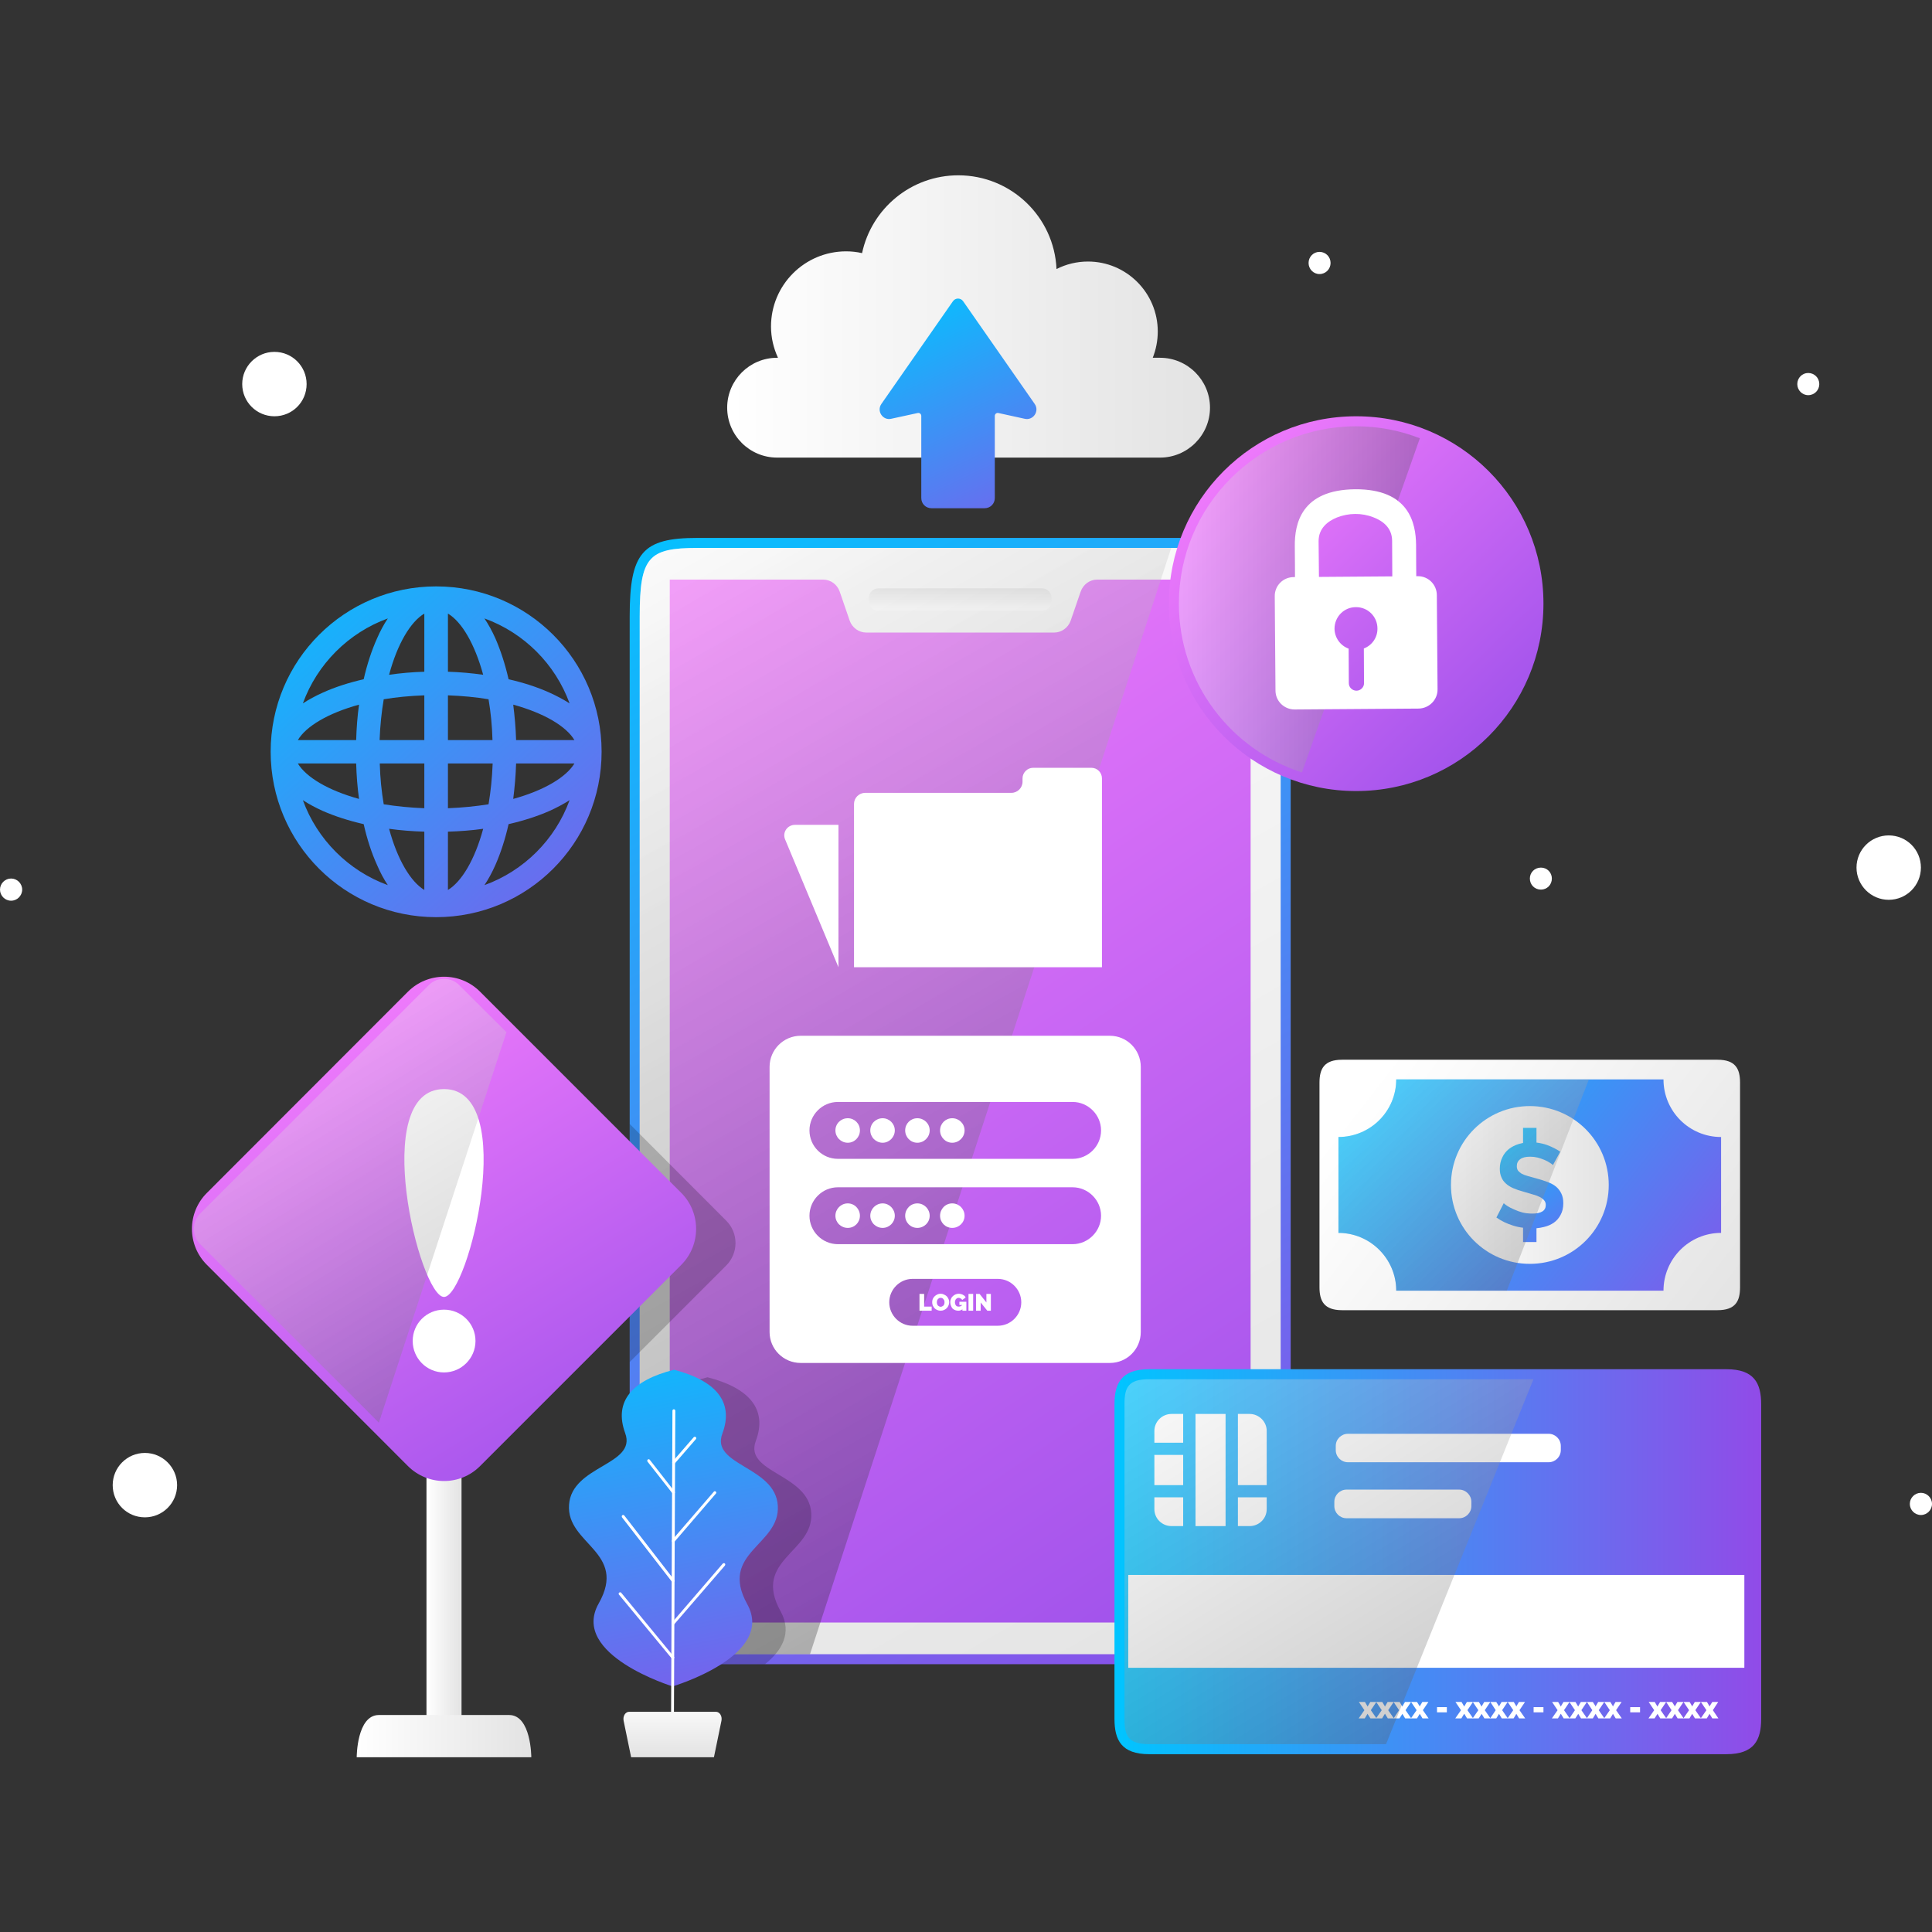 <?xml version="1.0" encoding="utf-8"?>
<svg width="343" height="343" viewBox="0 0 343 343" fill="none" xmlns="http://www.w3.org/2000/svg">
  <rect x="0" y="0" width="343" height="343" fill="#333333" stroke="none"/>
  <defs>
    <clipPath id="clip_path_1">
      <rect width="343" height="343" />
    </clipPath>
    <linearGradient id="gradient_2" gradientUnits="userSpaceOnUse" x1="28.927" y1="-33.336" x2="100.103" y2="46.214">
      <stop offset="0" stop-color="#00C5FF" />
      <stop offset="1" stop-color="#914BE8" />
    </linearGradient>
    <linearGradient id="gradient_3" gradientUnits="userSpaceOnUse" x1="-0.015" y1="-0" x2="85.716" y2="-0">
      <stop offset="0.006" stop-color="#FFFFFF" />
      <stop offset="0.998" stop-color="#E3E3E3" />
    </linearGradient>
    <linearGradient id="gradient_4" gradientUnits="userSpaceOnUse" x1="31.424" y1="-15.461" x2="57.505" y2="39.21">
      <stop offset="0" stop-color="#00C5FF" />
      <stop offset="1" stop-color="#914BE8" />
    </linearGradient>
    <linearGradient id="gradient_5" gradientUnits="userSpaceOnUse" x1="169.773" y1="-105.103" x2="288.616" y2="105.761">
      <stop offset="0" stop-color="#00C5FF" />
      <stop offset="1" stop-color="#914BE8" />
    </linearGradient>
    <linearGradient id="gradient_6" gradientUnits="userSpaceOnUse" x1="167.847" y1="-103.821" x2="284.207" y2="102.636">
      <stop offset="0.006" stop-color="#FFFFFF" />
      <stop offset="0.998" stop-color="#E3E3E3" />
    </linearGradient>
    <linearGradient id="gradient_7" gradientUnits="userSpaceOnUse" x1="134.945" y1="-123.005" x2="283.727" y2="98.093">
      <stop offset="0.003" stop-color="#FF82FF" />
      <stop offset="1" stop-color="#914BE8" />
    </linearGradient>
    <linearGradient id="gradient_8" gradientUnits="userSpaceOnUse" x1="15.974" y1="3.568" x2="15.974" y2="-0.6">
      <stop offset="0.006" stop-color="#FFFFFF" />
      <stop offset="0.998" stop-color="#E3E3E3" />
    </linearGradient>
    <linearGradient id="gradient_9" gradientUnits="userSpaceOnUse" x1="187.143" y1="-114.309" x2="298.607" y2="83.462">
      <stop offset="0" stop-color="#FFFFFF" />
      <stop offset="0.991" stop-color="#000000" />
    </linearGradient>
    <linearGradient id="gradient_10" gradientUnits="userSpaceOnUse" x1="0.01" y1="-0.014" x2="114.803" y2="-0.014">
      <stop offset="0" stop-color="#00C5FF" />
      <stop offset="1" stop-color="#914BE8" />
    </linearGradient>
    <linearGradient id="gradient_11" gradientUnits="userSpaceOnUse" x1="44.928" y1="-32.766" x2="113.221" y2="77.445">
      <stop offset="0" stop-color="#FFFFFF" />
      <stop offset="0.991" stop-color="#000000" />
    </linearGradient>
    <linearGradient id="gradient_12" gradientUnits="userSpaceOnUse" x1="33.132" y1="-34.518" x2="101.654" y2="36.355">
      <stop offset="0.003" stop-color="#FF82FF" />
      <stop offset="1" stop-color="#914BE8" />
    </linearGradient>
    <linearGradient id="gradient_13" gradientUnits="userSpaceOnUse" x1="-0.01" y1="0.006" x2="62.954" y2="0.006">
      <stop offset="0" stop-color="#FFFFFF" />
      <stop offset="0.991" stop-color="#000000" />
    </linearGradient>
    <linearGradient id="gradient_14" gradientUnits="userSpaceOnUse" x1="-10.705" y1="-22.78" x2="45.194" y2="35.038">
      <stop offset="0.003" stop-color="#FF82FF" />
      <stop offset="1" stop-color="#914BE8" />
    </linearGradient>
    <linearGradient id="gradient_15" gradientUnits="userSpaceOnUse" x1="-21.44" y1="-41.081" x2="42.127" y2="24.668">
      <stop offset="0.003" stop-color="#FF82FF" />
      <stop offset="1" stop-color="#914BE8" />
    </linearGradient>
    <linearGradient id="gradient_16" gradientUnits="userSpaceOnUse" x1="26.376" y1="-18.814" x2="88.741" y2="29.692">
      <stop offset="0.006" stop-color="#FFFFFF" />
      <stop offset="0.998" stop-color="#E3E3E3" />
    </linearGradient>
    <linearGradient id="gradient_17" gradientUnits="userSpaceOnUse" x1="18.547" y1="-20.071" x2="84.872" y2="31.515">
      <stop offset="0" stop-color="#00C5FF" />
      <stop offset="1" stop-color="#914BE8" />
    </linearGradient>
    <linearGradient id="gradient_18" gradientUnits="userSpaceOnUse" x1="-0" y1="0.011" x2="27.999" y2="0.011">
      <stop offset="0.006" stop-color="#FFFFFF" />
      <stop offset="0.998" stop-color="#E3E3E3" />
    </linearGradient>
    <linearGradient id="gradient_19" gradientUnits="userSpaceOnUse" x1="13.475" y1="-11.369" x2="35.667" y2="14.389">
      <stop offset="0" stop-color="#00C5FF" />
      <stop offset="1" stop-color="#914BE8" />
    </linearGradient>
    <linearGradient id="gradient_20" gradientUnits="userSpaceOnUse" x1="22.151" y1="-18.487" x2="77.319" y2="45.547">
      <stop offset="0" stop-color="#FFFFFF" />
      <stop offset="0.991" stop-color="#000000" />
    </linearGradient>
    <linearGradient id="gradient_21" gradientUnits="userSpaceOnUse" x1="57.533" y1="-18.709" x2="73.323" y2="62.461">
      <stop offset="0" stop-color="#00C5FF" />
      <stop offset="1" stop-color="#914BE8" />
    </linearGradient>
    <linearGradient id="gradient_22" gradientUnits="userSpaceOnUse" x1="10.585" y1="-2.724" x2="10.585" y2="8.013">
      <stop offset="0.006" stop-color="#FFFFFF" />
      <stop offset="0.998" stop-color="#E3E3E3" />
    </linearGradient>
    <linearGradient id="gradient_23" gradientUnits="userSpaceOnUse" x1="0.003" y1="-0.012" x2="6.227" y2="-0.012">
      <stop offset="0.006" stop-color="#FFFFFF" />
      <stop offset="0.998" stop-color="#E3E3E3" />
    </linearGradient>
    <linearGradient id="gradient_24" gradientUnits="userSpaceOnUse" x1="65.847" y1="-38.477" x2="133.979" y2="72.352">
      <stop offset="0.003" stop-color="#FF82FF" />
      <stop offset="1" stop-color="#914BE8" />
    </linearGradient>
    <linearGradient id="gradient_25" gradientUnits="userSpaceOnUse" x1="0.002" y1="0.005" x2="31.001" y2="0.005">
      <stop offset="0.006" stop-color="#FFFFFF" />
      <stop offset="0.998" stop-color="#E3E3E3" />
    </linearGradient>
    <linearGradient id="gradient_26" gradientUnits="userSpaceOnUse" x1="68.29" y1="-25.155" x2="134.573" y2="82.666">
      <stop offset="0" stop-color="#FFFFFF" />
      <stop offset="0.991" stop-color="#000000" />
    </linearGradient>
  </defs>
  <g>
    <rect width="343" height="343" />
    <g clip-path="url(#clip_path_1)">
      <rect width="343" height="343" />
      <path id="Background" d="M0 0L343 0L343 343L0 343L0 0Z" />
      <path id="&lt;Compound Path&gt;" d="M29.377 58.723C13.148 58.723 0 45.606 0 29.346C0 13.117 13.148 0 29.377 0C45.606 0 58.755 13.117 58.755 29.346C58.755 45.606 45.606 58.723 29.377 58.723C29.377 58.723 29.377 58.723 29.377 58.723ZM43.574 27.281C43.51 25.122 43.32 23.026 43.066 20.993C48.592 22.517 52.466 24.836 53.927 27.281C53.927 27.281 43.574 27.281 43.574 27.281ZM39.381 27.281L31.473 27.281C31.473 27.281 31.473 19.341 31.473 19.341C34.046 19.437 36.46 19.659 38.683 20.04C39.064 22.295 39.318 24.709 39.382 27.281C39.382 27.281 39.381 27.281 39.381 27.281ZM31.473 15.149C31.473 15.149 31.473 4.827 31.473 4.827C33.887 6.257 36.206 10.131 37.73 15.689C35.697 15.403 33.601 15.213 31.473 15.149C31.473 15.149 31.473 15.149 31.473 15.149ZM27.281 4.827C27.281 4.827 27.281 15.149 27.281 15.149C25.122 15.213 23.026 15.403 21.025 15.689C22.517 10.131 24.867 6.257 27.281 4.827C27.281 4.827 27.281 4.827 27.281 4.827ZM27.281 19.341L27.281 27.281C27.281 27.281 19.341 27.281 19.341 27.281C19.437 24.709 19.691 22.295 20.072 20.04C22.295 19.659 24.709 19.437 27.281 19.341C27.281 19.341 27.281 19.341 27.281 19.341ZM15.181 27.281C15.181 27.281 4.827 27.281 4.827 27.281C6.288 24.836 10.163 22.517 15.689 20.993C15.403 23.026 15.244 25.122 15.181 27.281C15.181 27.281 15.181 27.281 15.181 27.281ZM15.181 31.442C15.244 33.601 15.403 35.697 15.689 37.73C10.163 36.206 6.288 33.855 4.827 31.442C4.827 31.442 15.181 31.442 15.181 31.442ZM19.373 31.442L27.281 31.442C27.281 31.442 27.281 39.382 27.281 39.382C24.709 39.286 22.295 39.032 20.072 38.683C19.691 36.428 19.437 34.014 19.373 31.442C19.373 31.442 19.373 31.442 19.373 31.442ZM27.281 43.542C27.281 43.542 27.281 53.895 27.281 53.895C24.867 52.435 22.517 48.56 21.025 43.034C23.057 43.32 25.153 43.478 27.281 43.542C27.281 43.542 27.281 43.542 27.281 43.542ZM31.473 53.895C31.473 53.895 31.473 43.542 31.473 43.542C33.601 43.478 35.729 43.32 37.73 43.034C36.237 48.56 33.887 52.435 31.473 53.895C31.473 53.895 31.473 53.895 31.473 53.895ZM31.473 39.382L31.473 31.442C31.473 31.442 39.413 31.442 39.413 31.442C39.318 34.014 39.064 36.428 38.683 38.683C36.46 39.032 34.046 39.286 31.473 39.382C31.473 39.382 31.473 39.382 31.473 39.382ZM43.574 31.442C43.574 31.442 53.927 31.442 53.927 31.442C52.466 33.855 48.592 36.206 43.066 37.73C43.32 35.697 43.51 33.601 43.574 31.442C43.574 31.442 43.574 31.442 43.574 31.442ZM53.07 20.771C52.011 20.093 50.825 19.458 49.513 18.865C47.353 17.881 44.876 17.087 42.24 16.483C41.636 13.847 40.842 11.402 39.89 9.21C39.297 7.897 38.651 6.722 37.952 5.685C44.971 8.226 50.529 13.784 53.07 20.771C53.07 20.771 53.07 20.771 53.07 20.771ZM20.802 5.685C20.104 6.722 19.468 7.897 18.897 9.21C17.912 11.402 17.118 13.847 16.515 16.483C13.879 17.087 11.402 17.881 9.242 18.865C7.929 19.458 6.754 20.093 5.717 20.771C8.257 13.784 13.815 8.226 20.802 5.685C20.802 5.685 20.802 5.685 20.802 5.685ZM5.717 37.952C6.754 38.63 7.929 39.265 9.242 39.858C11.402 40.811 13.879 41.605 16.515 42.208C17.118 44.876 17.912 47.321 18.897 49.481C19.468 50.815 20.104 52 20.802 53.038C13.815 50.497 8.257 44.939 5.717 37.952C5.717 37.952 5.717 37.952 5.717 37.952ZM37.952 53.038C38.651 52.001 39.297 50.815 39.89 49.481C40.842 47.321 41.636 44.876 42.24 42.208C44.876 41.605 47.353 40.811 49.513 39.858C50.825 39.265 52.011 38.63 53.07 37.952C50.529 44.939 44.971 50.497 37.952 53.038C37.952 53.038 37.952 53.038 37.952 53.038Z" fill="url(#gradient_2)" fill-rule="evenodd" transform="translate(48.052 104.107)" />
      <path id="&lt;Compound Path&gt;#1" d="M76.857 32.394C76.857 32.394 75.555 32.394 75.555 32.394C76.127 30.933 76.445 29.377 76.445 27.726C76.445 20.866 70.887 15.308 64.058 15.308C62.058 15.308 60.152 15.784 58.469 16.642C58.056 7.368 50.402 0 41.033 0C32.648 0 25.63 5.907 23.947 13.815C23.036 13.604 22.094 13.498 21.12 13.498C13.752 13.498 7.781 19.468 7.781 26.837C7.781 28.806 8.226 30.679 9.02 32.394C9.02 32.394 8.861 32.394 8.861 32.394C3.97 32.394 0 36.364 0 41.255C0 46.146 3.97 50.116 8.861 50.116C8.861 50.116 76.857 50.116 76.857 50.116C81.717 50.116 85.718 46.146 85.718 41.255C85.718 36.364 81.717 32.394 76.857 32.394C76.857 32.394 76.857 32.394 76.857 32.394Z" fill="url(#gradient_3)" fill-rule="evenodd" transform="translate(129.101 31.124)" />
      <path id="&lt;Path&gt;" d="M13.016 0.476C13.016 0.476 0.312 18.706 0.312 18.706C-0.577 19.977 0.566 21.692 2.059 21.342C2.059 21.342 6.728 20.326 6.728 20.326C7.077 20.231 7.395 20.485 7.395 20.834C7.395 20.834 7.395 35.412 7.395 35.412C7.395 36.428 8.189 37.222 9.205 37.222C9.205 37.222 13.905 37.222 13.905 37.222C13.905 37.222 18.637 37.222 18.637 37.222C19.654 37.222 20.448 36.428 20.448 35.412C20.448 35.412 20.448 20.834 20.448 20.834C20.448 20.485 20.765 20.231 21.115 20.326C21.115 20.326 25.752 21.342 25.752 21.342C27.276 21.692 28.419 19.977 27.53 18.706C27.53 18.706 14.826 0.476 14.826 0.476C14.382 -0.159 13.461 -0.159 13.016 0.476C13.016 0.476 13.016 0.476 13.016 0.476Z" fill="url(#gradient_4)" fill-rule="evenodd" transform="translate(156.166 53.006)" />
      <path id="&lt;Path&gt;#1" d="M12.005 199.956C2.255 199.956 0 197.352 0 186.046C0 186.046 0 13.911 0 13.911C0 2.604 2.255 0 12.005 0C12.005 0 105.345 0 105.345 0C115.127 0 117.35 2.604 117.35 13.911C117.35 13.911 117.35 186.046 117.35 186.046C117.35 197.352 115.127 199.956 105.345 199.956C105.345 199.956 12.005 199.956 12.005 199.956Z" fill="url(#gradient_5)" fill-rule="evenodd" transform="translate(111.793 95.5)" />
      <path id="&lt;Path&gt;#2" d="M103.567 0C97.152 0 56.913 0 56.913 0C56.913 0 16.642 0 10.226 0C1.588 0 0 1.588 0 12.132C0 19.214 0 98.2 0 98.2C0 98.2 0 177.185 0 184.267C0 194.811 1.588 196.399 10.226 196.399C16.642 196.399 56.913 196.399 56.913 196.399C56.913 196.399 97.152 196.399 103.567 196.399C112.237 196.399 113.793 194.811 113.793 184.267C113.793 177.185 113.793 98.2 113.793 98.2C113.793 98.2 113.793 19.214 113.793 12.132C113.793 1.588 112.237 0 103.567 0C103.567 0 103.567 0 103.567 0Z" fill="url(#gradient_6)" fill-rule="evenodd" transform="translate(113.571 97.279)" />
      <path id="&lt;Path&gt;#3" d="M72.951 2.128C72.951 2.128 71.172 7.305 71.172 7.305C70.728 8.543 69.553 9.401 68.251 9.401C68.251 9.401 34.872 9.401 34.872 9.401C33.569 9.401 32.395 8.543 31.95 7.305C31.95 7.305 30.171 2.128 30.171 2.128C29.727 0.858 28.552 0 27.249 0C27.249 0 0 0 0 0L0 185.156L103.122 185.156L103.122 0C103.122 0 75.873 0 75.873 0C74.571 0 73.396 0.858 72.951 2.128C72.951 2.128 72.951 2.128 72.951 2.128Z" fill="url(#gradient_7)" fill-rule="evenodd" transform="translate(118.907 102.9)" />
      <path id="&lt;Path&gt;#4" d="M30.743 3.97C30.743 3.97 1.683 3.97 1.683 3.97C0.762 3.97 0 3.208 0 2.287C0 2.287 0 1.683 0 1.683C0 0.762 0.762 0 1.683 0C1.683 0 30.743 0 30.743 0C31.664 0 32.426 0.762 32.426 1.683C32.426 1.683 32.426 2.287 32.426 2.287C32.426 3.208 31.664 3.97 30.743 3.97C30.743 3.97 30.743 3.97 30.743 3.97Z" fill="url(#gradient_8)" fill-rule="evenodd" transform="translate(154.255 104.456)" />
      <path id="&lt;Path&gt;#5" d="M94.357 0C80.415 0 56.913 0 56.913 0C56.913 0 16.642 0 10.226 0C1.588 0 0 1.588 0 12.132C0 19.214 0 98.2 0 98.2C0 98.2 0 177.185 0 184.267C0 194.811 1.588 196.399 10.226 196.399C12.863 196.399 21.279 196.399 30.235 196.399C30.235 196.399 94.357 0 94.357 0Z" fill="url(#gradient_9)" fill-rule="evenodd" fill-opacity="0.3" transform="translate(113.571 97.279)" />
      <path id="&lt;Compound Path&gt;#2" d="M60.406 0C60.406 0 5.526 0 5.526 0C2.477 0 0 2.477 0 5.526C0 5.526 0 52.593 0 52.593C0 55.642 2.477 58.088 5.526 58.088C5.526 58.088 60.406 58.088 60.406 58.088C63.455 58.088 65.9 55.642 65.9 52.593C65.9 52.593 65.9 5.526 65.9 5.526C65.9 2.477 63.455 0 60.406 0C60.406 0 60.406 0 60.406 0ZM44.685 47.321C44.685 49.608 42.812 51.482 40.525 51.482C40.525 51.482 25.376 51.482 25.376 51.482C23.121 51.482 21.247 49.608 21.247 47.321C21.247 45.035 23.121 43.161 25.376 43.161C25.376 43.161 40.525 43.161 40.525 43.161C42.812 43.161 44.685 45.035 44.685 47.321C44.685 47.321 44.685 47.321 44.685 47.321ZM53.8 36.999C53.8 36.999 12.132 36.999 12.132 36.999C9.337 36.999 7.082 34.713 7.082 31.95C7.082 29.187 9.337 26.9 12.132 26.9C12.132 26.9 53.8 26.9 53.8 26.9C56.563 26.9 58.85 29.187 58.85 31.95C58.85 34.713 56.563 36.999 53.8 36.999C53.8 36.999 53.8 36.999 53.8 36.999ZM53.8 21.85C53.8 21.85 12.132 21.85 12.132 21.85C9.337 21.85 7.082 19.595 7.082 16.801C7.082 14.037 9.337 11.751 12.132 11.751C12.132 11.751 53.8 11.751 53.8 11.751C56.563 11.751 58.85 14.037 58.85 16.801C58.85 19.595 56.563 21.85 53.8 21.85C53.8 21.85 53.8 21.85 53.8 21.85Z" fill="#FFFFFF" fill-rule="evenodd" transform="translate(136.628 183.886)" />
      <path id="&lt;Path&gt;#6" d="M2.191 4.351C0.985 4.351 0 3.366 0 2.16C0 0.953 0.985 0 2.191 0C3.398 0 4.351 0.953 4.351 2.16C4.351 3.366 3.398 4.351 2.191 4.351C2.191 4.351 2.191 4.351 2.191 4.351Z" fill="#FFFFFF" fill-rule="evenodd" transform="translate(148.316 198.527)" />
      <path id="&lt;Path&gt;#7" d="M2.191 4.351C0.985 4.351 0 3.366 0 2.16C0 0.953 0.985 0 2.191 0C3.366 0 4.351 0.953 4.351 2.16C4.351 3.366 3.366 4.351 2.191 4.351C2.191 4.351 2.191 4.351 2.191 4.351Z" fill="#FFFFFF" fill-rule="evenodd" transform="translate(154.509 198.527)" />
      <path id="&lt;Path&gt;#8" d="M2.16 4.351C0.953 4.351 0 3.366 0 2.16C0 0.953 0.953 0 2.16 0C3.366 0 4.351 0.953 4.351 2.16C4.351 3.366 3.366 4.351 2.16 4.351C2.16 4.351 2.16 4.351 2.16 4.351Z" fill="#FFFFFF" fill-rule="evenodd" transform="translate(160.702 198.527)" />
      <path id="&lt;Path&gt;#9" d="M2.16 4.351C0.953 4.351 0 3.366 0 2.16C0 0.953 0.953 0 2.16 0C3.366 0 4.351 0.953 4.351 2.16C4.351 3.366 3.366 4.351 2.16 4.351C2.16 4.351 2.16 4.351 2.16 4.351Z" fill="#FFFFFF" fill-rule="evenodd" transform="translate(166.895 198.527)" />
      <path id="&lt;Path&gt;#10" d="M2.191 4.351C0.985 4.351 0 3.398 0 2.191C0 0.985 0.985 0 2.191 0C3.398 0 4.351 0.985 4.351 2.191C4.351 3.398 3.398 4.351 2.191 4.351C2.191 4.351 2.191 4.351 2.191 4.351Z" fill="#FFFFFF" fill-rule="evenodd" transform="translate(148.316 213.645)" />
      <path id="&lt;Path&gt;#11" d="M2.191 4.351C0.985 4.351 0 3.398 0 2.191C0 0.985 0.985 0 2.191 0C3.366 0 4.351 0.985 4.351 2.191C4.351 3.398 3.366 4.351 2.191 4.351C2.191 4.351 2.191 4.351 2.191 4.351Z" fill="#FFFFFF" fill-rule="evenodd" transform="translate(154.509 213.645)" />
      <path id="&lt;Path&gt;#12" d="M2.16 4.351C0.953 4.351 0 3.398 0 2.191C0 0.985 0.953 0 2.16 0C3.366 0 4.351 0.985 4.351 2.191C4.351 3.398 3.366 4.351 2.16 4.351C2.16 4.351 2.16 4.351 2.16 4.351Z" fill="#FFFFFF" fill-rule="evenodd" transform="translate(160.702 213.645)" />
      <path id="&lt;Path&gt;#13" d="M2.16 4.351C0.953 4.351 0 3.398 0 2.191C0 0.985 0.953 0 2.16 0C3.366 0 4.351 0.985 4.351 2.191C4.351 3.398 3.366 4.351 2.16 4.351C2.16 4.351 2.16 4.351 2.16 4.351Z" fill="#FFFFFF" fill-rule="evenodd" transform="translate(166.895 213.645)" />
      <path id="&lt;Path&gt;#14" d="M0.826 0L0 0L0 2.985L2.16 2.985L2.16 2.255L0.826 2.255L0.826 0Z" fill="#FFFFFF" fill-rule="evenodd" transform="translate(163.243 229.715)" />
      <path id="&lt;Compound Path&gt;#3" d="M2.604 0.476C2.477 0.349 2.318 0.243 2.128 0.159C1.937 0.053 1.736 0 1.524 0C1.292 0 1.09 0.042 0.921 0.127C0.73 0.212 0.561 0.328 0.413 0.476C0.286 0.603 0.18 0.762 0.095 0.953C0.032 1.122 0 1.313 0 1.524C0 1.715 0.032 1.895 0.095 2.064C0.18 2.255 0.286 2.424 0.413 2.572C0.54 2.7 0.699 2.805 0.889 2.89C1.08 2.975 1.281 3.017 1.493 3.017C1.726 3.017 1.927 2.975 2.096 2.89C2.287 2.805 2.445 2.7 2.573 2.572C2.721 2.424 2.827 2.265 2.89 2.096C2.975 1.906 3.017 1.715 3.017 1.524C3.017 1.334 2.985 1.154 2.922 0.985C2.837 0.794 2.731 0.625 2.604 0.476C2.604 0.476 2.604 0.476 2.604 0.476ZM2.16 1.81C2.117 1.895 2.075 1.98 2.033 2.064C1.969 2.128 1.895 2.181 1.81 2.223C1.726 2.287 1.62 2.318 1.493 2.318C1.387 2.318 1.291 2.287 1.207 2.223C1.122 2.181 1.048 2.128 0.984 2.064C0.942 2.001 0.9 1.916 0.857 1.81C0.836 1.726 0.826 1.63 0.826 1.524C0.826 1.419 0.836 1.323 0.857 1.239C0.9 1.133 0.942 1.048 0.984 0.985C1.048 0.921 1.122 0.858 1.207 0.794C1.291 0.752 1.387 0.73 1.493 0.73C1.62 0.73 1.726 0.752 1.81 0.794C1.895 0.836 1.958 0.9 2.001 0.985C2.064 1.048 2.117 1.133 2.16 1.239C2.181 1.323 2.191 1.419 2.191 1.524C2.191 1.609 2.181 1.704 2.16 1.81C2.16 1.81 2.16 1.81 2.16 1.81Z" fill="#FFFFFF" fill-rule="evenodd" transform="translate(165.498 229.683)" />
      <path id="&lt;Path&gt;#15" d="M1.62 2.001C1.62 2.001 2.128 2.001 2.128 2.001C1.959 2.191 1.757 2.287 1.524 2.287C1.419 2.287 1.323 2.276 1.239 2.255C1.154 2.213 1.08 2.16 1.016 2.096C0.953 2.011 0.91 1.927 0.889 1.842C0.847 1.736 0.826 1.63 0.826 1.524C0.826 1.419 0.847 1.313 0.889 1.207C0.91 1.101 0.953 1.016 1.016 0.953C1.08 0.889 1.143 0.836 1.207 0.794C1.292 0.752 1.387 0.73 1.493 0.73C1.62 0.73 1.747 0.773 1.874 0.858C1.98 0.921 2.064 1.006 2.128 1.112C2.128 1.112 2.731 0.667 2.731 0.667C2.689 0.561 2.625 0.466 2.541 0.381C2.456 0.318 2.361 0.254 2.255 0.191C2.149 0.127 2.033 0.085 1.906 0.064C1.779 0.021 1.651 0 1.524 0C1.313 0 1.112 0.042 0.921 0.127C0.73 0.212 0.572 0.318 0.445 0.445C0.296 0.572 0.191 0.73 0.127 0.921C0.042 1.09 0 1.281 0 1.493C0 1.726 0.042 1.937 0.127 2.128C0.191 2.318 0.286 2.488 0.413 2.636C0.561 2.763 0.72 2.858 0.889 2.922C1.059 2.985 1.239 3.017 1.429 3.017C1.704 3.017 1.948 2.932 2.16 2.763C2.16 2.763 2.16 3.017 2.16 3.017L2.858 3.017L2.858 1.429L1.62 1.429L1.62 2.001Z" fill="#FFFFFF" fill-rule="evenodd" transform="translate(168.705 229.683)" />
      <path id="&lt;Path&gt;#16" d="M0 2.985L0.826 2.985L0.826 0L0 0L0 2.985Z" fill="#FFFFFF" fill-rule="evenodd" transform="translate(171.945 229.715)" />
      <path id="&lt;Path&gt;#17" d="M1.842 1.524L0.635 0L0 0L0 2.985L0.826 2.985L0.826 1.524L2.001 2.985L2.636 2.985L2.636 0L1.842 0L1.842 1.524Z" fill="#FFFFFF" fill-rule="evenodd" transform="translate(173.279 229.715)" />
      <path id="&lt;Path&gt;#18" d="M2.001 4.446C2.001 4.446 27.948 4.446 27.948 4.446C29.028 4.446 29.917 3.557 29.917 2.477C29.917 2.477 29.917 1.874 29.917 1.874C29.917 0.857 30.775 0 31.791 0C31.791 0 42.145 0 42.145 0C43.193 0 44.018 0.857 44.018 1.874C44.018 1.874 44.018 35.412 44.018 35.412L0 35.412C0 35.412 0 6.415 0 6.415C0 5.336 0.889 4.446 2.001 4.446C2.001 4.446 2.001 4.446 2.001 4.446Z" fill="#FFFFFF" fill-rule="evenodd" transform="translate(151.619 136.311)" />
      <path id="&lt;Path&gt;#19" d="M9.621 25.28C9.621 25.28 0.157 2.604 0.157 2.604C-0.383 1.366 0.538 0 1.904 0C1.904 0 9.621 0 9.621 0L9.621 25.28Z" fill="#FFFFFF" fill-rule="evenodd" transform="translate(139.235 146.442)" />
      <path id="&lt;Path&gt;#20" d="M108.648 0C103.726 0 57.421 0 57.421 0C57.421 0 11.084 0 6.161 0C1.239 0 0 2.477 0 6.225C0 9.972 0 34.173 0 34.173C0 34.173 0 58.342 0 62.089C0 65.837 1.239 68.346 6.161 68.346C11.084 68.346 57.421 68.346 57.421 68.346C57.421 68.346 103.726 68.346 108.648 68.346C113.571 68.346 114.81 65.837 114.81 62.089C114.81 58.342 114.81 34.173 114.81 34.173C114.81 34.173 114.81 9.972 114.81 6.225C114.81 2.477 113.571 0 108.648 0C108.648 0 108.648 0 108.648 0Z" fill="url(#gradient_10)" fill-rule="evenodd" transform="translate(197.86 243.085)" />
      <path id="&lt;Compound Path&gt;#4" d="M1.112 0L1.524 0.699L1.588 0.826L1.651 0.699L2.064 0L3.144 0L2.16 1.461L3.176 2.922L2.096 2.922L1.62 2.191L1.588 2.096L1.524 2.191L1.08 2.922L0 2.922L1.016 1.461L0.032 0L1.112 0Z" fill="#FFFFFF" fill-rule="evenodd" transform="translate(241.212 302.158)" />
      <path id="&lt;Compound Path&gt;#5" d="M1.112 0L1.524 0.699L1.588 0.826L1.651 0.699L2.064 0L3.144 0L2.16 1.461L3.176 2.922L2.096 2.922L1.651 2.191L1.588 2.096L1.524 2.191L1.08 2.922L0 2.922L1.016 1.461L0.032 0L1.112 0Z" fill="#FFFFFF" fill-rule="evenodd" transform="translate(244.292 302.158)" />
      <path id="&lt;Compound Path&gt;#6" d="M1.08 0L1.493 0.699L1.556 0.826L1.62 0.699L2.033 0L3.112 0L2.128 1.461L3.144 2.922L2.064 2.922L1.62 2.191L1.556 2.096L1.524 2.191L1.048 2.922L0 2.922L0.985 1.461L0 0L1.08 0Z" fill="#FFFFFF" fill-rule="evenodd" transform="translate(247.405 302.158)" />
      <path id="&lt;Compound Path&gt;#7" d="M1.08 0L1.524 0.699L1.556 0.826L1.62 0.699L2.033 0L3.112 0L2.128 1.461L3.144 2.922L2.064 2.922L1.62 2.191L1.556 2.096L1.524 2.191L1.08 2.922L0 2.922L1.016 1.461L0.032 0L1.08 0Z" fill="#FFFFFF" fill-rule="evenodd" transform="translate(250.485 302.158)" />
      <path id="&lt;Compound Path&gt;#8" d="M0 0.921L0 0L1.747 0L1.747 0.921L0 0.921Z" fill="#FFFFFF" fill-rule="evenodd" transform="translate(255.122 303.079)" />
      <path id="&lt;Compound Path&gt;#9" d="M1.112 0L1.524 0.699L1.588 0.826L1.652 0.699L2.064 0L3.144 0L2.16 1.461L3.176 2.922L2.096 2.922L1.652 2.191L1.588 2.096L1.524 2.191L1.08 2.922L0 2.922L1.016 1.461L0.032 0L1.112 0Z" fill="#FFFFFF" fill-rule="evenodd" transform="translate(258.362 302.158)" />
      <path id="&lt;Compound Path&gt;#10" d="M1.112 0L1.524 0.699L1.588 0.826L1.651 0.699L2.064 0L3.144 0L2.16 1.461L3.176 2.922L2.096 2.922L1.651 2.191L1.588 2.096L1.556 2.191L1.08 2.922L0 2.922L1.016 1.461L0.032 0L1.112 0Z" fill="#FFFFFF" fill-rule="evenodd" transform="translate(261.442 302.158)" />
      <path id="&lt;Compound Path&gt;#11" d="M1.08 0L1.524 0.699L1.556 0.826L1.62 0.699L2.033 0L3.112 0L2.128 1.461L3.144 2.922L2.064 2.922L1.62 2.191L1.556 2.096L1.524 2.191L1.08 2.922L0 2.922L0.985 1.461L0.032 0L1.08 0Z" fill="#FFFFFF" fill-rule="evenodd" transform="translate(264.555 302.158)" />
      <path id="&lt;Compound Path&gt;#12" d="M1.112 0L1.524 0.699L1.556 0.826L1.62 0.699L2.033 0L3.112 0L2.128 1.461L3.144 2.922L2.064 2.922L1.62 2.191L1.556 2.096L1.524 2.191L1.08 2.922L0 2.922L1.016 1.461L0.032 0L1.112 0Z" fill="#FFFFFF" fill-rule="evenodd" transform="translate(267.635 302.158)" />
      <path id="&lt;Compound Path&gt;#13" d="M0 0.921L0 0L1.747 0L1.747 0.921L0 0.921Z" fill="#FFFFFF" fill-rule="evenodd" transform="translate(272.272 303.079)" />
      <path id="&lt;Compound Path&gt;#14" d="M1.112 0L1.524 0.699L1.588 0.826L1.652 0.699L2.064 0L3.144 0L2.16 1.461L3.176 2.922L2.096 2.922L1.652 2.191L1.588 2.096L1.524 2.191L1.08 2.922L0 2.922L1.016 1.461L0.032 0L1.112 0Z" fill="#FFFFFF" fill-rule="evenodd" transform="translate(275.512 302.158)" />
      <path id="&lt;Compound Path&gt;#15" d="M1.08 0L1.493 0.699L1.556 0.826L1.62 0.699L2.033 0L3.112 0L2.128 1.461L3.144 2.922L2.064 2.922L1.62 2.191L1.556 2.096L1.524 2.191L1.048 2.922L0 2.922L0.985 1.461L0 0L1.08 0Z" fill="#FFFFFF" fill-rule="evenodd" transform="translate(278.624 302.158)" />
      <path id="&lt;Compound Path&gt;#16" d="M1.08 0L1.524 0.699L1.556 0.826L1.62 0.699L2.033 0L3.112 0L2.128 1.461L3.144 2.922L2.064 2.922L1.62 2.191L1.556 2.096L1.524 2.191L1.08 2.922L0 2.922L0.985 1.461L0.032 0L1.08 0Z" fill="#FFFFFF" fill-rule="evenodd" transform="translate(281.705 302.158)" />
      <path id="&lt;Compound Path&gt;#17" d="M1.112 0L1.524 0.699L1.588 0.826L1.62 0.699L2.033 0L3.112 0L2.128 1.461L3.144 2.922L2.064 2.922L1.62 2.191L1.588 2.096L1.524 2.191L1.08 2.922L0 2.922L1.016 1.461L0.032 0L1.112 0Z" fill="#FFFFFF" fill-rule="evenodd" transform="translate(284.785 302.158)" />
      <path id="&lt;Compound Path&gt;#18" d="M0 0.921L0 0L1.747 0L1.747 0.921L0 0.921Z" fill="#FFFFFF" fill-rule="evenodd" transform="translate(289.422 303.079)" />
      <path id="&lt;Compound Path&gt;#19" d="M1.112 0L1.524 0.699L1.588 0.826L1.651 0.699L2.064 0L3.144 0L2.16 1.461L3.176 2.922L2.096 2.922L1.651 2.191L1.588 2.096L1.556 2.191L1.08 2.922L0 2.922L1.016 1.461L0.032 0L1.112 0Z" fill="#FFFFFF" fill-rule="evenodd" transform="translate(292.662 302.158)" />
      <path id="&lt;Compound Path&gt;#20" d="M1.08 0L1.524 0.699L1.556 0.826L1.62 0.699L2.033 0L3.112 0L2.128 1.461L3.144 2.922L2.064 2.922L1.62 2.191L1.556 2.096L1.524 2.191L1.08 2.922L0 2.922L0.985 1.461L0.032 0L1.08 0Z" fill="#FFFFFF" fill-rule="evenodd" transform="translate(295.774 302.158)" />
      <path id="&lt;Compound Path&gt;#21" d="M1.112 0L1.524 0.699L1.556 0.826L1.62 0.699L2.033 0L3.112 0L2.128 1.461L3.144 2.922L2.064 2.922L1.62 2.191L1.556 2.096L1.524 2.191L1.08 2.922L0 2.922L1.016 1.461L0.032 0L1.112 0Z" fill="#FFFFFF" fill-rule="evenodd" transform="translate(298.855 302.158)" />
      <path id="&lt;Compound Path&gt;#22" d="M1.112 0L1.524 0.699L1.588 0.826L1.62 0.699L2.064 0L3.112 0L2.16 1.461L3.144 2.922L2.064 2.922L1.62 2.191L1.588 2.096L1.524 2.191L1.08 2.922L0 2.922L1.016 1.461L0.032 0L1.112 0Z" fill="#FFFFFF" fill-rule="evenodd" transform="translate(301.935 302.158)" />
      <path id="&lt;Path&gt;#21" d="M0 0C0 0 0 2.096 0 2.096C0 3.779 1.366 5.113 3.049 5.113C3.049 5.113 5.113 5.113 5.113 5.113L5.113 0L0 0Z" fill="#FFFFFF" fill-rule="evenodd" transform="translate(204.943 265.825)" />
      <path id="&lt;Path&gt;#22" d="M5.336 0L5.336 19.913L0 19.913L0 0L5.336 0Z" fill="#FFFFFF" fill-rule="evenodd" transform="translate(212.247 251.025)" />
      <path id="&lt;Path&gt;#23" d="M5.113 12.64C5.113 12.64 5.113 3.017 5.113 3.017C5.113 1.366 3.748 0 2.064 0C2.064 0 0 0 0 0L0 12.64L5.113 12.64Z" fill="#FFFFFF" fill-rule="evenodd" transform="translate(219.774 251.025)" />
      <path id="&lt;Path&gt;#24" d="M0 5.113C0 5.113 2.064 5.113 2.064 5.113C3.748 5.113 5.113 3.779 5.113 2.096C5.113 2.096 5.113 0 5.113 0L0 0L0 5.113Z" fill="#FFFFFF" fill-rule="evenodd" transform="translate(219.774 265.825)" />
      <path id="&lt;Path&gt;#25" d="M5.113 0C5.113 0 3.049 0 3.049 0C1.366 0 0 1.366 0 3.017C0 3.017 0 5.113 0 5.113L5.113 5.113L5.113 0Z" fill="#FFFFFF" fill-rule="evenodd" transform="translate(204.943 251.025)" />
      <path id="&lt;Path&gt;#26" d="M5.113 0L5.113 5.367L0 5.367L0 0L5.113 0Z" fill="#FFFFFF" fill-rule="evenodd" transform="translate(204.943 258.298)" />
      <path id="&lt;Path&gt;#27" d="M109.379 0L109.379 16.483L0 16.483L0 0L109.379 0Z" fill="#FFFFFF" fill-rule="evenodd" transform="translate(200.306 279.609)" />
      <path id="&lt;Path&gt;#28" d="M37.794 5.05C37.794 5.05 2.16 5.05 2.16 5.05C0.985 5.05 0 4.097 0 2.89C0 2.89 0 2.16 0 2.16C0 0.953 0.985 0 2.16 0C2.16 0 37.794 0 37.794 0C38.969 0 39.953 0.953 39.953 2.16C39.953 2.16 39.953 2.89 39.953 2.89C39.953 4.097 38.969 5.05 37.794 5.05C37.794 5.05 37.794 5.05 37.794 5.05Z" fill="#FFFFFF" fill-rule="evenodd" transform="translate(237.146 254.551)" />
      <path id="&lt;Path&gt;#29" d="M22.168 5.082C22.168 5.082 2.16 5.082 2.16 5.082C0.985 5.082 0 4.129 0 2.922C0 2.922 0 2.16 0 2.16C0 0.985 0.985 0 2.16 0C2.16 0 22.168 0 22.168 0C23.343 0 24.328 0.985 24.328 2.16C24.328 2.16 24.328 2.922 24.328 2.922C24.328 4.129 23.343 5.082 22.168 5.082C22.168 5.082 22.168 5.082 22.168 5.082Z" fill="#FFFFFF" fill-rule="evenodd" transform="translate(236.892 264.459)" />
      <path id="&lt;Path&gt;#30" d="M4.383 0C0.667 0 0 1.429 0 4.446C0 4.446 0 60.311 0 60.311C0 63.328 0.667 64.789 4.383 64.789C4.383 64.789 46.432 64.789 46.432 64.789L72.602 0C72.602 0 4.383 0 4.383 0Z" fill="url(#gradient_11)" fill-rule="evenodd" fill-opacity="0.3" transform="translate(199.639 244.864)" />
      <path id="&lt;Path&gt;#31" d="M33.252 66.536C14.863 66.536 0 51.672 0 33.252C0 14.863 14.863 0 33.252 0C51.641 0 66.504 14.863 66.504 33.252C66.504 51.672 51.641 66.536 33.252 66.536C33.252 66.536 33.252 66.536 33.252 66.536Z" fill="url(#gradient_12)" fill-rule="evenodd" transform="translate(207.515 73.904)" />
      <path id="&lt;Path&gt;#32" d="M31.473 7.62939e-06C14.101 7.62939e-06 0 14.133 0 31.473C0 45.479 9.178 57.389 21.85 61.454C21.85 61.454 42.78 2.128 42.78 2.128C39.286 0.762 35.475 0 31.473 0C31.473 0 31.473 7.62939e-06 31.473 7.62939e-06Z" fill="url(#gradient_13)" fill-rule="evenodd" fill-opacity="0.3" transform="translate(209.294 75.682)" />
      <path id="&lt;Path&gt;#33" d="M0 18.992C-0.031 17.119 1.493 15.594 3.367 15.594C3.367 15.594 3.589 15.594 3.589 15.594C3.589 14.737 3.589 12.863 3.558 10.068C3.526 6.162 4.669 0.096 14.26 0C23.852 -0.063 25.058 6.003 25.09 9.909C25.09 12.704 25.122 14.578 25.122 15.435C25.122 15.435 25.376 15.435 25.376 15.435C27.25 15.404 28.774 16.928 28.774 18.802C28.774 18.802 28.901 35.507 28.901 35.507C28.933 37.381 27.409 38.906 25.535 38.937C25.535 38.937 3.526 39.096 3.526 39.096C1.652 39.096 0.128 37.603 0.128 35.73C0.128 35.73 0 18.992 0 18.992Z" fill="#FFFFFF" fill-rule="evenodd" transform="translate(226.316 86.861)" />
      <path id="&lt;Path&gt;#34" d="M3.239 0.635C5.336 -0.19 7.654 -0.222 9.75 0.604C11.402 1.239 13.021 2.446 13.053 4.732C13.074 8.056 13.085 10.174 13.085 11.084C13.085 11.084 0.064 11.18 0.064 11.18C0.064 10.269 0.042 8.152 0 4.828C0 2.541 1.62 1.302 3.239 0.635C3.239 0.635 3.239 0.635 3.239 0.635Z" fill="url(#gradient_14)" fill-rule="evenodd" transform="translate(234.098 91.244)" />
      <path id="&lt;Path&gt;#35" d="M3.779 0C5.907 -0.031 7.622 1.684 7.622 3.78C7.654 5.4 6.638 6.797 5.209 7.337C5.209 7.337 5.24 13.466 5.24 13.466C5.272 14.197 4.637 14.832 3.906 14.832C3.144 14.832 2.541 14.229 2.541 13.498C2.541 13.498 2.509 7.369 2.509 7.369C1.048 6.829 0.032 5.463 0 3.843C0 1.715 1.683 0 3.779 0C3.779 0 3.779 0 3.779 0Z" fill="url(#gradient_15)" fill-rule="evenodd" transform="translate(236.924 107.791)" />
      <path id="&lt;Path&gt;#36" d="M32.236 24.105C31.791 17.087 20.262 17.023 22.39 11.306C24.518 5.621 21.152 1.874 13.815 0C6.447 1.81 3.049 5.526 5.113 11.243C6.288 14.482 3.081 15.88 0 17.753C0 17.753 0 32.458 0 32.458C1.779 34.681 2.827 37.222 0.445 41.446C0.349 41.605 0.286 41.763 0.191 41.922C0.953 49.132 3.843 50.942 12.005 50.942C12.005 50.942 24.01 50.942 24.01 50.942C26.995 48.56 28.901 45.384 26.805 41.573C21.692 32.394 32.68 31.124 32.236 24.105C32.236 24.105 32.236 24.105 32.236 24.105Z" fill="#000000" fill-rule="evenodd" fill-opacity="0.2" transform="translate(111.793 244.515)" />
      <path id="&lt;Path&gt;#37" d="M70.664 0C67.457 0 37.349 0 37.349 0C37.349 0 7.209 0 4.002 0C0.826 0 0 1.62 0 4.065C0 6.511 0 22.232 0 22.232C0 22.232 0 37.952 0 40.398C0 42.843 0.826 44.463 4.002 44.463C7.209 44.463 37.349 44.463 37.349 44.463C37.349 44.463 67.457 44.463 70.664 44.463C73.872 44.463 74.666 42.843 74.666 40.398C74.666 37.952 74.666 22.232 74.666 22.232C74.666 22.232 74.666 6.511 74.666 4.065C74.666 1.62 73.872 0 70.664 0C70.664 0 70.664 0 70.664 0Z" fill="url(#gradient_16)" fill-rule="evenodd" transform="translate(234.256 188.142)" />
      <path id="&lt;Path&gt;#38" d="M67.933 27.249C67.933 27.249 67.933 10.226 67.933 10.226C62.28 10.226 57.707 5.653 57.707 0C57.707 0 10.258 0 10.258 0C10.258 5.653 5.653 10.226 0 10.226C0 10.226 0 27.249 0 27.249C0 27.249 0 27.249 0 27.249C5.653 27.249 10.258 31.855 10.258 37.508C10.258 37.508 57.707 37.508 57.707 37.508C57.707 31.855 62.28 27.249 67.933 27.249C67.933 27.249 67.933 27.249 67.933 27.249Z" fill="url(#gradient_17)" fill-rule="evenodd" transform="translate(237.623 191.635)" />
      <path id="&lt;Path&gt;#39" d="M14.006 28.012C6.257 28.012 0 21.755 0 14.006C0 6.257 6.257 0 14.006 0C21.755 0 28.012 6.257 28.012 14.006C28.012 21.755 21.755 28.012 14.006 28.012C14.006 28.012 14.006 28.012 14.006 28.012Z" fill="url(#gradient_18)" fill-rule="evenodd" transform="translate(257.599 196.368)" />
      <path id="&lt;Path&gt;#40" d="M11.529 11.656C11.296 11.169 10.978 10.756 10.576 10.417C10.152 10.078 9.644 9.803 9.051 9.591C8.437 9.358 7.77 9.147 7.051 8.956C6.479 8.808 5.981 8.67 5.558 8.543C5.113 8.416 4.753 8.279 4.478 8.13C4.203 7.961 3.991 7.781 3.843 7.591C3.695 7.379 3.621 7.114 3.621 6.797C3.621 6.267 3.822 5.854 4.224 5.558C4.605 5.261 5.198 5.113 6.003 5.113C6.447 5.113 6.892 5.166 7.336 5.272C7.781 5.399 8.183 5.537 8.543 5.685C8.924 5.854 9.242 6.024 9.496 6.193C9.771 6.362 9.951 6.5 10.036 6.606C10.036 6.606 11.338 4.224 11.338 4.224C10.682 3.779 9.909 3.388 9.02 3.049C8.427 2.837 7.792 2.689 7.114 2.604C7.114 2.604 7.114 0 7.114 0L4.732 0C4.732 0 4.732 2.668 4.732 2.668C4.478 2.731 4.224 2.795 3.97 2.858C3.292 3.07 2.71 3.366 2.223 3.748C1.715 4.15 1.323 4.647 1.048 5.24C0.752 5.833 0.603 6.511 0.603 7.273C0.603 7.845 0.699 8.342 0.889 8.766C1.059 9.189 1.323 9.56 1.683 9.877C2.022 10.195 2.456 10.47 2.985 10.703C3.515 10.936 4.139 11.148 4.859 11.338C5.452 11.507 5.992 11.666 6.479 11.815C6.945 11.941 7.347 12.09 7.686 12.259C8.024 12.428 8.289 12.63 8.48 12.863C8.67 13.074 8.766 13.35 8.766 13.688C8.766 14.704 7.961 15.213 6.352 15.213C5.759 15.213 5.187 15.149 4.637 15.022C4.108 14.874 3.61 14.694 3.144 14.482C2.7 14.292 2.308 14.091 1.969 13.879C1.651 13.667 1.429 13.498 1.302 13.371C1.302 13.371 0 15.911 0 15.911C0.868 16.525 1.853 17.002 2.954 17.341C3.546 17.531 4.139 17.658 4.732 17.722C4.732 17.722 4.732 20.262 4.732 20.262L7.114 20.262C7.114 20.262 7.114 17.817 7.114 17.817C7.559 17.775 7.993 17.701 8.416 17.595C9.073 17.446 9.665 17.192 10.195 16.832C10.703 16.473 11.105 16.007 11.402 15.435C11.719 14.863 11.878 14.175 11.878 13.371C11.878 12.693 11.761 12.121 11.529 11.656C11.529 11.656 11.529 11.656 11.529 11.656Z" fill="url(#gradient_19)" fill-rule="evenodd" transform="translate(265.666 200.242)" />
      <path id="&lt;Path&gt;#41" d="M44.463 0C44.463 0 10.258 0 10.258 0C10.258 5.653 5.653 10.226 0 10.226C0 10.226 0 27.249 0 27.249C0 27.249 0 27.249 0 27.249C5.653 27.249 10.258 31.855 10.258 37.508C10.258 37.508 29.885 37.508 29.885 37.508L44.463 0Z" fill="url(#gradient_20)" fill-rule="evenodd" fill-opacity="0.3" transform="translate(237.623 191.635)" />
      <path id="&lt;Path&gt;#42" d="M0 0L0 42.272C0 42.272 17.118 25.153 17.118 25.153C19.341 22.93 19.341 19.341 17.118 17.15C17.118 17.15 0 0 0 0Z" fill="#000000" fill-rule="evenodd" fill-opacity="0.2" transform="translate(111.793 199.543)" />
      <path id="&lt;Path&gt;#43" d="M37.08 24.137C36.667 17.118 25.107 17.023 27.235 11.338C29.363 5.653 25.996 1.906 18.66 0C11.292 1.842 7.893 5.558 9.99 11.274C12.054 16.959 0.494 16.959 0.017 23.978C-0.491 30.965 10.466 32.331 5.289 41.478C0.112 50.593 18.406 56.214 18.406 56.214C18.406 56.214 36.731 50.783 31.649 41.605C26.568 32.426 37.525 31.156 37.08 24.137C37.08 24.137 37.08 24.137 37.08 24.137Z" fill="url(#gradient_21)" fill-rule="evenodd" transform="translate(101.009 243.181)" />
      <path id="&lt;Path&gt;#44" d="M0.254 57.389C0.127 57.389 0 57.262 0 57.135C0 57.135 0.254 0.254 0.254 0.254C0.254 0.127 0.349 0 0.508 0C0.635 0 0.762 0.127 0.762 0.254C0.762 0.254 0.508 57.135 0.508 57.135C0.508 57.294 0.413 57.389 0.254 57.389C0.254 57.389 0.254 57.389 0.254 57.389Z" fill="#FFFFFF" fill-rule="evenodd" transform="translate(119.129 250.2)" />
      <path id="&lt;Path&gt;#45" d="M0.262 4.808C0.199 4.808 0.135 4.787 0.071 4.745C-0.024 4.649 -0.024 4.491 0.071 4.395C0.071 4.395 3.819 0.076 3.819 0.076C3.914 -0.019 4.073 -0.019 4.168 0.044C4.295 0.14 4.295 0.33 4.2 0.425C4.2 0.425 0.453 4.745 0.453 4.745C0.389 4.808 0.326 4.808 0.262 4.808C0.262 4.808 0.262 4.808 0.262 4.808Z" fill="#FFFFFF" fill-rule="evenodd" transform="translate(119.343 255.078)" />
      <path id="&lt;Path&gt;#46" d="M4.663 6.155C4.599 6.155 4.504 6.124 4.472 6.06C4.472 6.06 0.058 0.439 0.058 0.439C-0.038 0.312 -0.006 0.153 0.089 0.058C0.216 -0.038 0.375 -0.006 0.439 0.089C0.439 0.089 4.853 5.742 4.853 5.742C4.948 5.838 4.917 5.997 4.821 6.092C4.779 6.134 4.726 6.155 4.663 6.155C4.663 6.155 4.663 6.155 4.663 6.155Z" fill="#FFFFFF" fill-rule="evenodd" transform="translate(114.911 259.066)" />
      <path id="&lt;Path&gt;#47" d="M0.262 9.056C0.199 9.056 0.135 9.045 0.071 9.024C-0.024 8.929 -0.024 8.738 0.071 8.643C0.071 8.643 7.44 0.1 7.44 0.1C7.535 -0.027 7.694 -0.027 7.789 0.068C7.916 0.163 7.916 0.322 7.821 0.417C7.821 0.417 0.453 8.992 0.453 8.992C0.389 9.056 0.326 9.056 0.262 9.056C0.262 9.056 0.262 9.056 0.262 9.056Z" fill="#FFFFFF" fill-rule="evenodd" transform="translate(119.28 264.741)" />
      <path id="&lt;Path&gt;#48" d="M9.125 11.951C9.03 11.951 8.966 11.92 8.903 11.856C8.903 11.856 0.042 0.423 0.042 0.423C-0.022 0.296 -0.022 0.137 0.105 0.042C0.201 -0.022 0.359 -0.022 0.455 0.105C0.455 0.105 9.315 11.539 9.315 11.539C9.411 11.634 9.379 11.824 9.284 11.888C9.22 11.93 9.167 11.951 9.125 11.951C9.125 11.951 9.125 11.951 9.125 11.951Z" fill="#FFFFFF" fill-rule="evenodd" transform="translate(110.385 268.959)" />
      <path id="&lt;Path&gt;#49" d="M0.262 10.983C0.198 10.983 0.135 10.961 0.071 10.919C-0.024 10.824 -0.024 10.665 0.071 10.57C0.071 10.57 9.091 0.089 9.091 0.089C9.186 -0.006 9.345 -0.038 9.472 0.058C9.567 0.153 9.567 0.312 9.472 0.439C9.472 0.439 0.453 10.887 0.453 10.887C0.389 10.951 0.326 10.983 0.262 10.983C0.262 10.983 0.262 10.983 0.262 10.983Z" fill="#FFFFFF" fill-rule="evenodd" transform="translate(119.216 277.518)" />
      <path id="&lt;Path&gt;#50" d="M9.617 11.851C9.554 11.851 9.458 11.819 9.427 11.755C9.427 11.755 0.058 0.417 0.058 0.417C-0.038 0.322 -0.006 0.163 0.089 0.068C0.216 -0.027 0.375 -0.027 0.47 0.1C0.47 0.1 9.808 11.438 9.808 11.438C9.903 11.533 9.903 11.692 9.776 11.787C9.734 11.829 9.681 11.851 9.617 11.851C9.617 11.851 9.617 11.851 9.617 11.851Z" fill="#FFFFFF" fill-rule="evenodd" transform="translate(109.83 282.685)" />
      <path id="&lt;Path&gt;#51" d="M8.733 0C8.733 0 1.015 0 1.015 0C0.348 0 -0.128 0.762 0.031 1.588C0.031 1.588 1.365 8.067 1.365 8.067L8.733 8.067L16.069 8.067C16.069 8.067 17.403 1.588 17.403 1.588C17.562 0.762 17.085 0 16.419 0C16.419 0 8.733 0 8.733 0Z" fill="url(#gradient_22)" fill-rule="evenodd" transform="translate(110.682 303.904)" />
      <path id="&lt;Path&gt;#52" d="M6.225 0L6.225 54.023L0 54.023L0 1.52588e-05L6.225 0Z" fill="url(#gradient_23)" fill-rule="evenodd" transform="translate(75.714 253.375)" />
      <path id="&lt;Path&gt;#53" d="M38.333 86.862C38.333 86.862 2.668 51.164 2.668 51.164C-0.889 47.639 -0.889 41.891 2.668 38.365C2.668 38.365 38.333 2.668 38.333 2.668C41.891 -0.889 47.639 -0.889 51.164 2.668C51.164 2.668 86.862 38.365 86.862 38.365C90.387 41.891 90.387 47.639 86.862 51.164C86.862 51.164 51.164 86.862 51.164 86.862C47.639 90.419 41.891 90.419 38.333 86.862C38.333 86.862 38.333 86.862 38.333 86.862Z" fill="url(#gradient_24)" fill-rule="evenodd" transform="translate(34.078 173.406)" />
      <path id="&lt;Path&gt;#54" d="M7.037 0C-6.365 0 2.718 36.904 7.037 36.904C11.356 36.904 20.439 0 7.037 0C7.037 0 7.037 0 7.037 0Z" fill="#FFFFFF" fill-rule="evenodd" transform="translate(71.789 193.35)" />
      <path id="&lt;Path&gt;#55" d="M5.558 11.148C2.477 11.148 0 8.639 0 5.558C0 2.477 2.477 0 5.558 0C8.639 0 11.148 2.477 11.148 5.558C11.148 8.639 8.639 11.148 5.558 11.148C5.558 11.148 5.558 11.148 5.558 11.148Z" fill="#FFFFFF" fill-rule="evenodd" transform="translate(73.269 232.51)" />
      <path id="&lt;Path&gt;#56" d="M27.059 0C23.089 0 15.498 0 15.498 0C15.498 0 7.908 0 3.938 0C0 0 0 7.495 0 7.495C0 7.495 15.498 7.495 15.498 7.495C15.498 7.495 30.997 7.495 30.997 7.495C30.997 7.495 30.997 0 27.059 0C27.059 0 27.059 0 27.059 0Z" fill="url(#gradient_25)" fill-rule="evenodd" transform="translate(63.328 304.476)" />
      <path id="&lt;Path&gt;#57" d="M47.131 1.143C46.4 0.381 45.447 0 44.399 0C43.351 0 42.399 0.381 41.668 1.143C41.668 1.143 1.143 41.636 1.143 41.636C-0.381 43.161 -0.381 45.606 1.143 47.131C1.143 47.131 32.839 78.795 32.839 78.795L55.483 9.464C55.483 9.464 47.131 1.143 47.131 1.143Z" fill="url(#gradient_26)" fill-rule="evenodd" fill-opacity="0.3" transform="translate(34.427 173.787)" />
      <path id="&lt;Path&gt;#58" d="M5.717 11.433C2.572 11.433 0 8.893 0 5.717C0 2.572 2.572 0 5.717 0C8.893 0 11.433 2.572 11.433 5.717C11.433 8.893 8.893 11.433 5.717 11.433C5.717 11.433 5.717 11.433 5.717 11.433Z" fill="#FFFFFF" fill-rule="evenodd" transform="translate(43.002 62.47)" />
      <path id="&lt;Path&gt;#59" d="M5.717 11.433C2.573 11.433 0 8.861 0 5.717C0 2.541 2.573 0 5.717 0C8.893 0 11.433 2.541 11.433 5.717C11.433 8.861 8.893 11.433 5.717 11.433C5.717 11.433 5.717 11.433 5.717 11.433Z" fill="#FFFFFF" fill-rule="evenodd" transform="translate(329.598 148.316)" />
      <path id="&lt;Path&gt;#60" d="M5.717 11.433C2.541 11.433 0 8.893 0 5.717C0 2.573 2.541 0 5.717 0C8.861 0 11.433 2.573 11.433 5.717C11.433 8.893 8.861 11.433 5.717 11.433C5.717 11.433 5.717 11.433 5.717 11.433Z" fill="#FFFFFF" fill-rule="evenodd" transform="translate(20.008 257.949)" />
      <path id="&lt;Path&gt;#61" d="M1.969 3.906C0.858 3.906 0 3.049 0 1.937C0 0.857 0.858 0 1.969 0C3.049 0 3.906 0.857 3.906 1.937C3.906 3.049 3.049 3.906 1.969 3.906C1.969 3.906 1.969 3.906 1.969 3.906Z" fill="#FFFFFF" fill-rule="evenodd" transform="translate(271.605 154.032)" />
      <path id="&lt;Path&gt;#62" d="M1.937 3.938C0.857 3.938 0 3.049 0 1.969C0 0.889 0.858 0 1.937 0C3.049 0 3.906 0.889 3.906 1.969C3.906 3.049 3.049 3.938 1.937 3.938C1.937 3.938 1.937 3.938 1.937 3.938Z" fill="#FFFFFF" fill-rule="evenodd" transform="translate(319.085 66.218)" />
      <path id="&lt;Path&gt;#63" d="M1.969 3.938C0.889 3.938 0 3.049 0 1.969C0 0.889 0.889 0 1.969 0C3.049 0 3.938 0.889 3.938 1.969C3.938 3.049 3.049 3.938 1.969 3.938C1.969 3.938 1.969 3.938 1.969 3.938Z" fill="#FFFFFF" fill-rule="evenodd" transform="translate(0 155.97)" />
      <path id="&lt;Path&gt;#64" d="M1.969 3.938C0.889 3.938 0 3.049 0 1.969C0 0.889 0.889 0 1.969 0C3.049 0 3.938 0.889 3.938 1.969C3.938 3.049 3.049 3.938 1.969 3.938C1.969 3.938 1.969 3.938 1.969 3.938Z" fill="#FFFFFF" fill-rule="evenodd" transform="translate(339.062 265.031)" />
      <path id="&lt;Path&gt;#65" d="M1.937 3.938C0.857 3.938 0 3.049 0 1.969C0 0.889 0.857 0 1.937 0C3.049 0 3.906 0.889 3.906 1.969C3.906 3.049 3.049 3.938 1.937 3.938C1.937 3.938 1.937 3.938 1.937 3.938Z" fill="#FFFFFF" fill-rule="evenodd" transform="translate(232.319 44.717)" />
    </g>
  </g>
</svg>